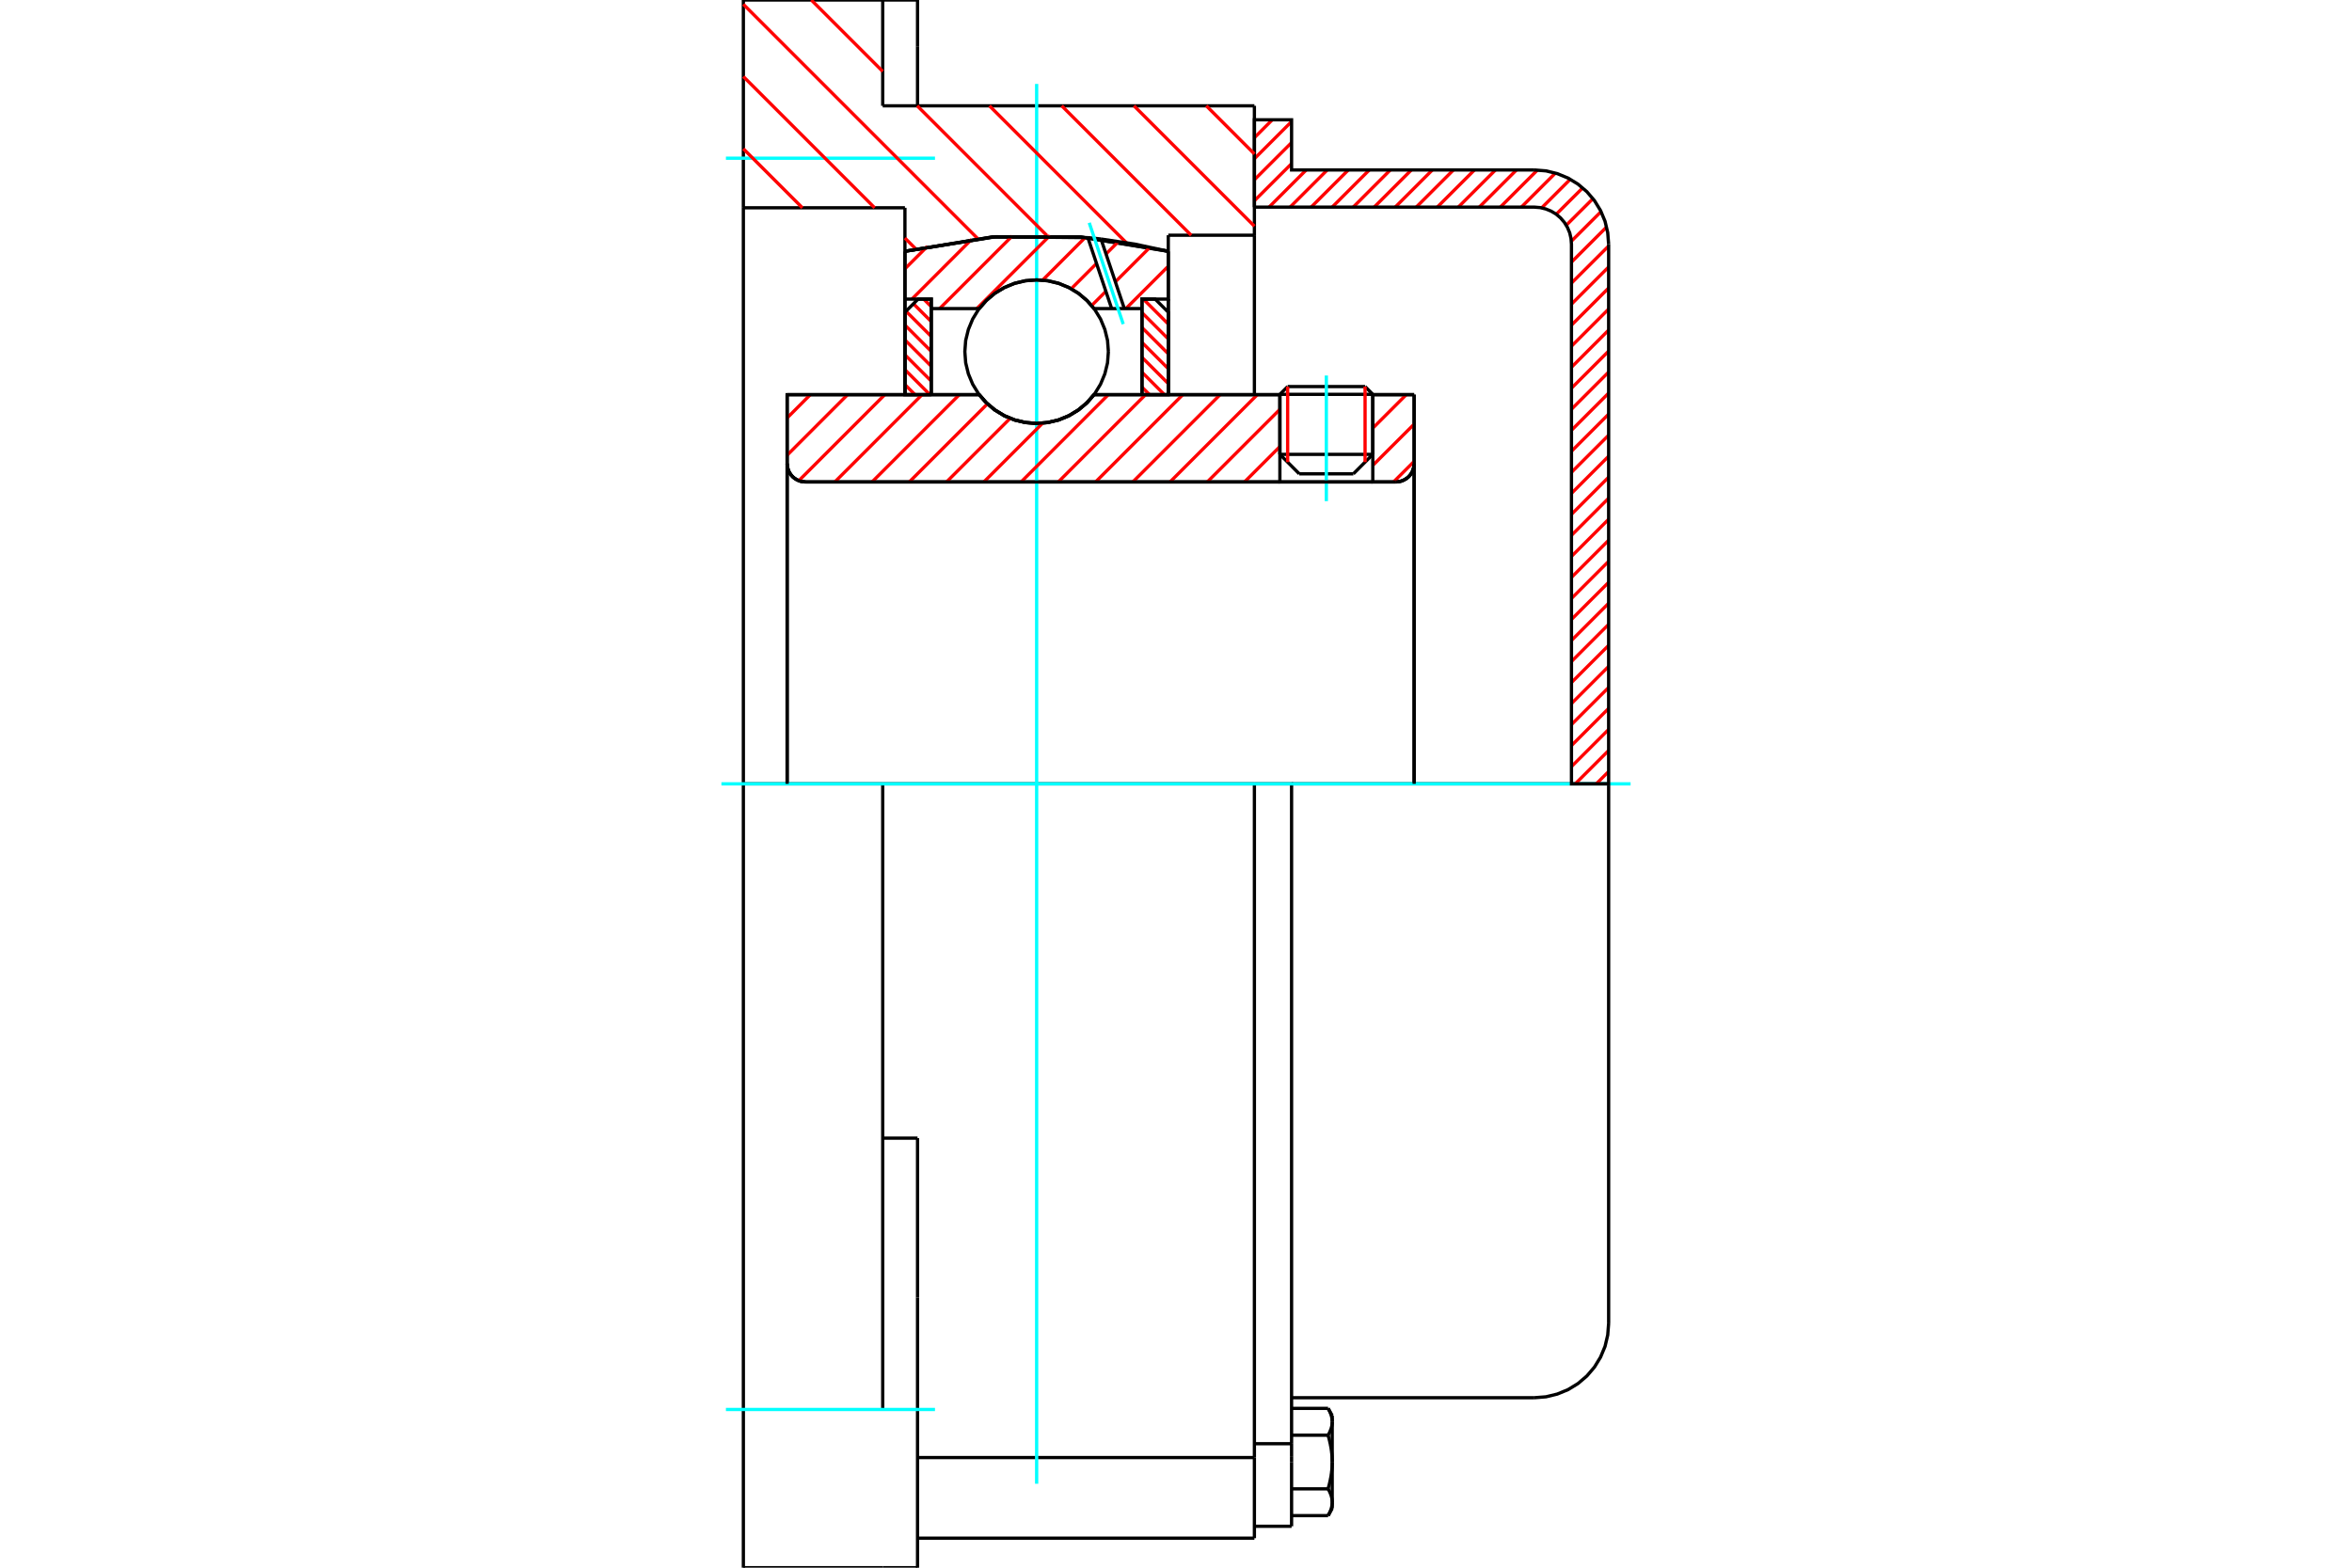 <?xml version="1.0" standalone="no"?>
<!DOCTYPE svg PUBLIC "-//W3C//DTD SVG 1.1//EN"
	"http://www.w3.org/Graphics/SVG/1.1/DTD/svg11.dtd">
<svg xmlns="http://www.w3.org/2000/svg" height="100%" width="100%" viewBox="0 0 36000 24000">
	<rect x="-1800" y="-1200" width="39600" height="26400" style="fill:#FFF"/>
	<g style="fill:none; fill-rule:evenodd" transform="matrix(1 0 0 1 0 0)">
		<g style="fill:none; stroke:#000; stroke-width:50; shape-rendering:geometricPrecision">
			<line x1="21012" y1="6037" x2="19590" y2="6037"/>
			<line x1="19709" y1="5918" x2="20894" y2="5918"/>
			<line x1="19590" y1="6956" x2="21012" y2="6956"/>
			<line x1="20715" y1="7254" x2="19887" y2="7254"/>
			<polyline points="21365,7378 21409,7374 21452,7364 21492,7347 21530,7324 21563,7296 21592,7262 21615,7225 21631,7184 21642,7142 21645,7098"/>
			<line x1="21645" y1="6042" x2="21645" y2="7098"/>
			<line x1="21012" y1="6042" x2="21645" y2="6042"/>
			<line x1="16745" y1="6042" x2="19590" y2="6042"/>
			<polyline points="14988,6042 15100,6170 15230,6278 15375,6366 15532,6430 15697,6469 15867,6482 16036,6469 16201,6430 16358,6366 16503,6278 16633,6170 16745,6042"/>
			<line x1="12048" y1="6042" x2="14988" y2="6042"/>
			<line x1="12048" y1="7098" x2="12048" y2="6042"/>
			<polyline points="12048,7098 12051,7142 12062,7184 12078,7225 12101,7262 12130,7296 12163,7324 12201,7347 12241,7364 12284,7374 12328,7378"/>
			<line x1="21365" y1="7378" x2="12328" y2="7378"/>
			<line x1="21645" y1="7098" x2="21645" y2="12000"/>
			<line x1="12048" y1="7098" x2="12048" y2="12000"/>
			<line x1="19709" y1="5918" x2="19590" y2="6037"/>
			<line x1="21012" y1="6037" x2="20894" y2="5918"/>
			<line x1="20715" y1="7254" x2="21012" y2="6956"/>
			<line x1="19590" y1="6956" x2="19887" y2="7254"/>
			<line x1="19590" y1="6037" x2="19590" y2="6956"/>
			<line x1="21012" y1="6956" x2="21012" y2="6037"/>
			<polyline points="21365,7378 21409,7374 21452,7364 21492,7347 21530,7324 21563,7296 21592,7262 21615,7225 21631,7184 21642,7142 21645,7098"/>
			<polyline points="12048,7098 12051,7142 12062,7184 12078,7225 12101,7262 12130,7296 12163,7324 12201,7347 12241,7364 12284,7374 12328,7378"/>
			<polyline points="19200,23548 19200,22382 19200,22314"/>
			<line x1="14044" y1="22314" x2="19200" y2="22314"/>
			<line x1="13511" y1="1620" x2="19200" y2="1620"/>
			<line x1="19200" y1="12000" x2="19200" y2="22314"/>
			<line x1="19200" y1="12000" x2="13511" y2="12000"/>
			<line x1="14044" y1="17424" x2="13511" y2="17424"/>
			<line x1="13511" y1="12000" x2="11378" y2="12000"/>
			<line x1="13851" y1="3181" x2="11378" y2="3181"/>
			<line x1="13851" y1="3847" x2="13851" y2="3181"/>
			<polyline points="17882,3847 16544,3628 15189,3628 13851,3847"/>
			<line x1="17882" y1="3601" x2="17882" y2="3847"/>
			<line x1="19200" y1="3601" x2="17882" y2="3601"/>
			<line x1="19200" y1="1620" x2="19200" y2="3601"/>
			<line x1="13511" y1="0" x2="13511" y2="1620"/>
			<line x1="11378" y1="0" x2="13511" y2="0"/>
			<line x1="11378" y1="3181" x2="11378" y2="0"/>
			<line x1="17882" y1="3847" x2="17882" y2="6042"/>
			<line x1="13851" y1="6042" x2="13851" y2="3847"/>
			<line x1="19200" y1="3601" x2="19200" y2="6040"/>
			<line x1="11378" y1="12000" x2="11378" y2="3181"/>
			<polyline points="11378,24000 11378,21578 11378,12000"/>
			<line x1="14044" y1="19865" x2="14044" y2="17424"/>
			<line x1="13511" y1="21578" x2="13511" y2="12000"/>
			<line x1="14044" y1="24000" x2="14044" y2="19865"/>
			<line x1="14044" y1="709" x2="14044" y2="0"/>
			<line x1="14044" y1="1620" x2="14044" y2="709"/>
			<line x1="11378" y1="24000" x2="13511" y2="24000"/>
			<line x1="14044" y1="23548" x2="19200" y2="23548"/>
			<line x1="14044" y1="0" x2="13511" y2="0"/>
			<line x1="13511" y1="24000" x2="14044" y2="24000"/>
			<line x1="19200" y1="22102" x2="19769" y2="22102"/>
			<line x1="19769" y1="22293" x2="19769" y2="22102"/>
			<line x1="19769" y1="22382" x2="19769" y2="22293"/>
			<line x1="19769" y1="23366" x2="19769" y2="22382"/>
			<polyline points="19769,22102 19769,12000 19200,12000"/>
			<polyline points="20328,21972 20331,21965 20335,21959 20338,21952 20342,21946 20345,21940 20348,21934 20351,21927 20354,21921 20356,21915 20359,21909 20362,21903 20364,21897 20366,21891 20369,21886 20371,21880 20373,21874 20375,21868 20376,21862 20378,21857 20380,21851 20381,21845 20382,21840 20384,21834 20385,21828 20386,21823 20387,21817 20388,21811 20389,21806 20389,21800 20390,21795 20390,21789 20391,21783 20391,21778 20391,21772 20391,21766"/>
			<polyline points="20391,22382 20391,22371 20391,22360 20391,22348 20390,22337 20390,22326 20389,22315 20389,22303 20388,22292 20387,22281 20386,22270 20385,22258 20384,22247 20382,22236 20381,22224 20380,22213 20378,22202 20376,22190 20375,22179 20373,22167 20371,22156 20369,22144 20366,22132 20364,22120 20362,22108 20359,22096 20356,22084 20354,22072 20351,22060 20348,22048 20345,22035 20342,22023 20338,22010 20335,21998 20331,21985 20328,21972"/>
			<line x1="20391" y1="21766" x2="20391" y2="22382"/>
			<polyline points="20391,22998 20391,22992 20391,22987 20391,22981 20390,22976 20390,22970 20389,22964 20389,22959 20388,22953 20387,22947 20386,22942 20385,22936 20384,22931 20382,22925 20381,22919 20380,22913 20378,22908 20376,22902 20375,22896 20373,22891 20371,22885 20369,22879 20366,22873 20364,22867 20362,22861 20359,22855 20356,22849 20354,22843 20351,22837 20348,22831 20345,22825 20342,22818 20338,22812 20335,22806 20331,22799 20328,22793"/>
			<line x1="20391" y1="22382" x2="20391" y2="22998"/>
			<polyline points="20328,22793 20331,22780 20335,22767 20338,22754 20342,22742 20345,22729 20348,22717 20351,22704 20354,22692 20356,22680 20359,22668 20362,22656 20364,22644 20366,22632 20369,22621 20371,22609 20373,22597 20375,22586 20376,22574 20378,22563 20380,22551 20381,22540 20382,22529 20384,22517 20385,22506 20386,22495 20387,22483 20388,22472 20389,22461 20389,22450 20390,22439 20390,22427 20391,22416 20391,22405 20391,22394 20391,22382"/>
			<line x1="20391" y1="22998" x2="20391" y2="23093"/>
			<polyline points="20328,23203 20331,23197 20335,23190 20338,23184 20342,23178 20345,23171 20348,23165 20351,23159 20354,23153 20356,23147 20359,23141 20362,23135 20364,23129 20366,23123 20369,23117 20371,23111 20373,23106 20375,23100 20376,23094 20378,23088 20380,23083 20381,23077 20382,23071 20384,23066 20385,23060 20386,23054 20387,23049 20388,23043 20389,23037 20389,23032 20390,23026 20390,23021 20391,23015 20391,23009 20391,23004 20391,22998"/>
			<polyline points="20391,21766 20391,21761 20391,21755 20391,21749 20390,21744 20390,21738 20389,21733 20389,21727 20388,21721 20387,21716 20386,21710 20385,21704 20384,21699 20382,21693 20381,21688 20380,21682 20378,21676 20376,21670 20375,21665 20373,21659 20371,21653 20369,21647 20366,21641 20364,21635 20362,21629 20359,21623 20356,21617 20354,21611 20351,21605 20348,21599 20345,21593 20342,21587 20338,21580 20335,21574 20331,21568 20328,21561"/>
			<line x1="20391" y1="21671" x2="20391" y2="21766"/>
			<line x1="19769" y1="23203" x2="20328" y2="23203"/>
			<line x1="19769" y1="22793" x2="20328" y2="22793"/>
			<line x1="19769" y1="21972" x2="20328" y2="21972"/>
			<line x1="19769" y1="21561" x2="20328" y2="21561"/>
			<polyline points="24622,12000 23485,12000 19769,12000"/>
			<line x1="24622" y1="20260" x2="24622" y2="12000"/>
			<line x1="19200" y1="23366" x2="19769" y2="23366"/>
			<line x1="20328" y1="23203" x2="20391" y2="23093"/>
			<line x1="20391" y1="21671" x2="20328" y2="21561"/>
			<polyline points="23485,21398 23663,21384 23836,21342 24001,21274 24153,21181 24289,21065 24405,20929 24498,20777 24567,20612 24608,20438 24622,20260"/>
			<line x1="19769" y1="21398" x2="23485" y2="21398"/>
		</g>
		<g style="fill:none; stroke:#0FF; stroke-width:50; shape-rendering:geometricPrecision">
			<line x1="20301" y1="7672" x2="20301" y2="5749"/>
			<line x1="15867" y1="22715" x2="15867" y2="1285"/>
			<line x1="11042" y1="12000" x2="24958" y2="12000"/>
			<line x1="11111" y1="2422" x2="14311" y2="2422"/>
			<line x1="11111" y1="21578" x2="14311" y2="21578"/>
		</g>
		<g style="fill:none; stroke:#F00; stroke-width:50; shape-rendering:geometricPrecision">
			<line x1="24622" y1="11811" x2="24433" y2="12000"/>
			<line x1="24622" y1="11489" x2="24111" y2="12000"/>
			<line x1="24622" y1="11167" x2="24053" y2="11736"/>
			<line x1="24622" y1="10845" x2="24053" y2="11414"/>
			<line x1="24622" y1="10524" x2="24053" y2="11092"/>
			<line x1="24622" y1="10202" x2="24053" y2="10771"/>
			<line x1="24622" y1="9880" x2="24053" y2="10449"/>
			<line x1="24622" y1="9558" x2="24053" y2="10127"/>
			<line x1="24622" y1="9236" x2="24053" y2="9805"/>
			<line x1="24622" y1="8915" x2="24053" y2="9483"/>
			<line x1="24622" y1="8593" x2="24053" y2="9162"/>
			<line x1="24622" y1="8271" x2="24053" y2="8840"/>
			<line x1="24622" y1="7949" x2="24053" y2="8518"/>
			<line x1="24622" y1="7627" x2="24053" y2="8196"/>
			<line x1="24622" y1="7305" x2="24053" y2="7874"/>
			<line x1="24622" y1="6984" x2="24053" y2="7553"/>
			<line x1="24622" y1="6662" x2="24053" y2="7231"/>
			<line x1="24622" y1="6340" x2="24053" y2="6909"/>
			<line x1="24622" y1="6018" x2="24053" y2="6587"/>
			<line x1="24622" y1="5696" x2="24053" y2="6265"/>
			<line x1="24622" y1="5375" x2="24053" y2="5943"/>
			<line x1="24622" y1="5053" x2="24053" y2="5622"/>
			<line x1="24622" y1="4731" x2="24053" y2="5300"/>
			<line x1="24622" y1="4409" x2="24053" y2="4978"/>
			<line x1="24622" y1="4087" x2="24053" y2="4656"/>
			<line x1="24622" y1="3766" x2="24053" y2="4334"/>
			<line x1="24591" y1="3475" x2="24053" y2="4013"/>
			<line x1="24506" y1="3239" x2="24051" y2="3693"/>
			<line x1="24382" y1="3041" x2="23973" y2="3449"/>
			<line x1="24225" y1="2876" x2="23820" y2="3280"/>
			<line x1="24035" y1="2744" x2="23597" y2="3182"/>
			<line x1="23808" y1="2649" x2="23286" y2="3171"/>
			<line x1="23532" y1="2603" x2="22964" y2="3171"/>
			<line x1="23211" y1="2602" x2="22642" y2="3171"/>
			<line x1="22890" y1="2602" x2="22321" y2="3171"/>
			<line x1="22568" y1="2602" x2="21999" y2="3171"/>
			<line x1="22246" y1="2602" x2="21677" y2="3171"/>
			<line x1="21924" y1="2602" x2="21355" y2="3171"/>
			<line x1="21602" y1="2602" x2="21033" y2="3171"/>
			<line x1="21280" y1="2602" x2="20712" y2="3171"/>
			<line x1="20959" y1="2602" x2="20390" y2="3171"/>
			<line x1="20637" y1="2602" x2="20068" y2="3171"/>
			<line x1="20315" y1="2602" x2="19746" y2="3171"/>
			<line x1="19993" y1="2602" x2="19424" y2="3171"/>
			<line x1="19769" y1="2505" x2="19200" y2="3073"/>
			<line x1="19769" y1="2183" x2="19200" y2="2752"/>
			<line x1="19769" y1="1861" x2="19200" y2="2430"/>
			<line x1="19474" y1="1834" x2="19200" y2="2108"/>
		</g>
		<g style="fill:none; stroke:#000; stroke-width:50; shape-rendering:geometricPrecision">
			<polyline points="19200,3171 19200,1834 19769,1834 19769,2602 23485,2602"/>
			<polyline points="24622,3740 24608,3562 24567,3388 24498,3223 24405,3071 24289,2935 24153,2819 24001,2726 23836,2658 23663,2616 23485,2602"/>
			<polyline points="24622,3740 24622,12000 24053,12000 24053,3740 24046,3651 24026,3564 23991,3481 23945,3405 23887,3337 23819,3279 23743,3233 23660,3199 23574,3178 23485,3171 19200,3171"/>
		</g>
		<g style="fill:none; stroke:#F00; stroke-width:50; shape-rendering:geometricPrecision">
			<line x1="18464" y1="1620" x2="19200" y2="2357"/>
			<line x1="17357" y1="1620" x2="19200" y2="3463"/>
			<line x1="16251" y1="1620" x2="18232" y2="3601"/>
			<line x1="15145" y1="1620" x2="17242" y2="3718"/>
			<line x1="12418" y1="0" x2="13511" y2="1093"/>
			<line x1="14039" y1="1620" x2="16025" y2="3607"/>
			<line x1="11378" y1="66" x2="14966" y2="3654"/>
			<line x1="11378" y1="1172" x2="13387" y2="3181"/>
			<line x1="13851" y1="3645" x2="14016" y2="3810"/>
			<line x1="11378" y1="2278" x2="12281" y2="3181"/>
		</g>
		<g style="fill:none; stroke:#000; stroke-width:50; shape-rendering:geometricPrecision">
			<polyline points="17882,3847 16544,3628 15189,3628 13851,3847"/>
		</g>
		<g style="fill:none; stroke:#F00; stroke-width:50; shape-rendering:geometricPrecision">
			<line x1="20894" y1="5918" x2="20894" y2="7075"/>
			<line x1="19709" y1="7075" x2="19709" y2="5918"/>
			<line x1="13851" y1="5888" x2="14005" y2="6042"/>
			<line x1="13851" y1="5660" x2="14233" y2="6042"/>
			<line x1="13851" y1="5432" x2="14254" y2="5835"/>
			<line x1="13851" y1="5204" x2="14254" y2="5607"/>
			<line x1="13851" y1="4976" x2="14254" y2="5379"/>
			<line x1="13867" y1="4764" x2="14254" y2="5151"/>
			<line x1="13981" y1="4650" x2="14254" y2="4923"/>
			<line x1="14138" y1="4579" x2="14254" y2="4695"/>
		</g>
		<g style="fill:none; stroke:#000; stroke-width:50; shape-rendering:geometricPrecision">
			<polyline points="14254,6042 14254,4579 14052,4579 13851,4780 13851,6042 14254,6042"/>
		</g>
		<g style="fill:none; stroke:#F00; stroke-width:50; shape-rendering:geometricPrecision">
			<line x1="17500" y1="4579" x2="17882" y2="4961"/>
			<line x1="17479" y1="4786" x2="17882" y2="5189"/>
			<line x1="17479" y1="5014" x2="17882" y2="5417"/>
			<line x1="17479" y1="5242" x2="17882" y2="5645"/>
			<line x1="17479" y1="5470" x2="17882" y2="5873"/>
			<line x1="17479" y1="5698" x2="17823" y2="6042"/>
			<line x1="17479" y1="5926" x2="17595" y2="6042"/>
		</g>
		<g style="fill:none; stroke:#000; stroke-width:50; shape-rendering:geometricPrecision">
			<polyline points="17479,6042 17479,4579 17681,4579 17882,4780 17882,6042 17479,6042"/>
			<polyline points="16965,5383 16952,5211 16911,5044 16845,4884 16755,4737 16643,4606 16512,4494 16365,4404 16206,4338 16038,4298 15867,4285 15695,4298 15527,4338 15368,4404 15221,4494 15090,4606 14978,4737 14888,4884 14822,5044 14781,5211 14768,5383 14781,5555 14822,5723 14888,5882 14978,6029 15090,6160 15221,6272 15368,6362 15527,6428 15695,6468 15867,6482 16038,6468 16206,6428 16365,6362 16512,6272 16643,6160 16755,6029 16845,5882 16911,5723 16952,5555 16965,5383"/>
		</g>
		<g style="fill:none; stroke:#F00; stroke-width:50; shape-rendering:geometricPrecision">
			<line x1="17882" y1="4075" x2="17233" y2="4724"/>
			<line x1="17601" y1="3786" x2="17072" y2="4315"/>
			<line x1="16927" y1="4460" x2="16709" y2="4678"/>
			<line x1="17118" y1="3699" x2="16929" y2="3888"/>
			<line x1="16784" y1="4033" x2="16396" y2="4421"/>
			<line x1="16611" y1="3635" x2="15958" y2="4289"/>
			<line x1="16071" y1="3605" x2="14952" y2="4724"/>
			<line x1="15494" y1="3612" x2="14382" y2="4724"/>
			<line x1="14872" y1="3664" x2="13958" y2="4579"/>
			<line x1="14193" y1="3773" x2="13851" y2="4115"/>
		</g>
		<g style="fill:none; stroke:#000; stroke-width:50; shape-rendering:geometricPrecision">
			<polyline points="13851,6042 13851,4579 13851,3847"/>
			<polyline points="16651,3638 15242,3624 13851,3847"/>
			<polyline points="16852,3659 16752,3648 16651,3638"/>
			<polyline points="17882,3847 17370,3737 16852,3659"/>
			<polyline points="17882,3847 17882,4579 17479,4579 17479,4724 17479,6042"/>
			<polyline points="17479,4724 17209,4724 17015,4724 16745,4724 16633,4597 16503,4488 16358,4401 16201,4337 16036,4298 15867,4285 15697,4298 15532,4337 15375,4401 15230,4488 15100,4597 14988,4724 14254,4724 14254,6042"/>
			<polyline points="14254,4724 14254,4579 13851,4579"/>
			<line x1="17882" y1="4579" x2="17882" y2="6042"/>
		</g>
		<g style="fill:none; stroke:#0FF; stroke-width:50; shape-rendering:geometricPrecision">
			<line x1="17192" y1="4961" x2="16672" y2="3411"/>
		</g>
		<g style="fill:none; stroke:#000; stroke-width:50; shape-rendering:geometricPrecision">
			<line x1="17015" y1="4724" x2="16651" y2="3638"/>
			<line x1="17209" y1="4724" x2="16852" y2="3659"/>
		</g>
		<g style="fill:none; stroke:#F00; stroke-width:50; shape-rendering:geometricPrecision">
			<line x1="21645" y1="7063" x2="21330" y2="7378"/>
			<line x1="21645" y1="6493" x2="21012" y2="7125"/>
			<line x1="21525" y1="6042" x2="21012" y2="6555"/>
			<line x1="19590" y1="6837" x2="19049" y2="7378"/>
			<line x1="19590" y1="6267" x2="18479" y2="7378"/>
			<line x1="19245" y1="6042" x2="17909" y2="7378"/>
			<line x1="18675" y1="6042" x2="17339" y2="7378"/>
			<line x1="18104" y1="6042" x2="16769" y2="7378"/>
			<line x1="17534" y1="6042" x2="16199" y2="7378"/>
			<line x1="16964" y1="6042" x2="15629" y2="7378"/>
			<line x1="15959" y1="6478" x2="15059" y2="7378"/>
			<line x1="15462" y1="6404" x2="14488" y2="7378"/>
			<line x1="15114" y1="6182" x2="13918" y2="7378"/>
			<line x1="14684" y1="6042" x2="13348" y2="7378"/>
			<line x1="14113" y1="6042" x2="12778" y2="7378"/>
			<line x1="13543" y1="6042" x2="12227" y2="7359"/>
			<line x1="12973" y1="6042" x2="12048" y2="6968"/>
			<line x1="12403" y1="6042" x2="12048" y2="6398"/>
		</g>
		<g style="fill:none; stroke:#000; stroke-width:50; shape-rendering:geometricPrecision">
			<line x1="21645" y1="12000" x2="21645" y2="6042"/>
			<polyline points="21365,7378 21409,7374 21452,7364 21492,7347 21530,7324 21563,7296 21592,7262 21615,7225 21631,7184 21642,7142 21645,7098"/>
			<polyline points="21365,7378 21012,7378 21012,6042"/>
			<polyline points="21012,7378 19590,7378 19590,6042"/>
			<line x1="19590" y1="7378" x2="12328" y2="7378"/>
			<polyline points="12048,7098 12051,7142 12062,7184 12078,7225 12101,7262 12130,7296 12163,7324 12201,7347 12241,7364 12284,7374 12328,7378"/>
			<polyline points="12048,7098 12048,6042 12451,6042 14988,6042 15100,6170 15230,6278 15375,6366 15532,6430 15697,6469 15867,6482 16036,6469 16201,6430 16358,6366 16503,6278 16633,6170 16745,6042 19590,6042"/>
			<line x1="21012" y1="6042" x2="21645" y2="6042"/>
			<line x1="12048" y1="12000" x2="12048" y2="7098"/>
		</g>
	</g>
</svg>
